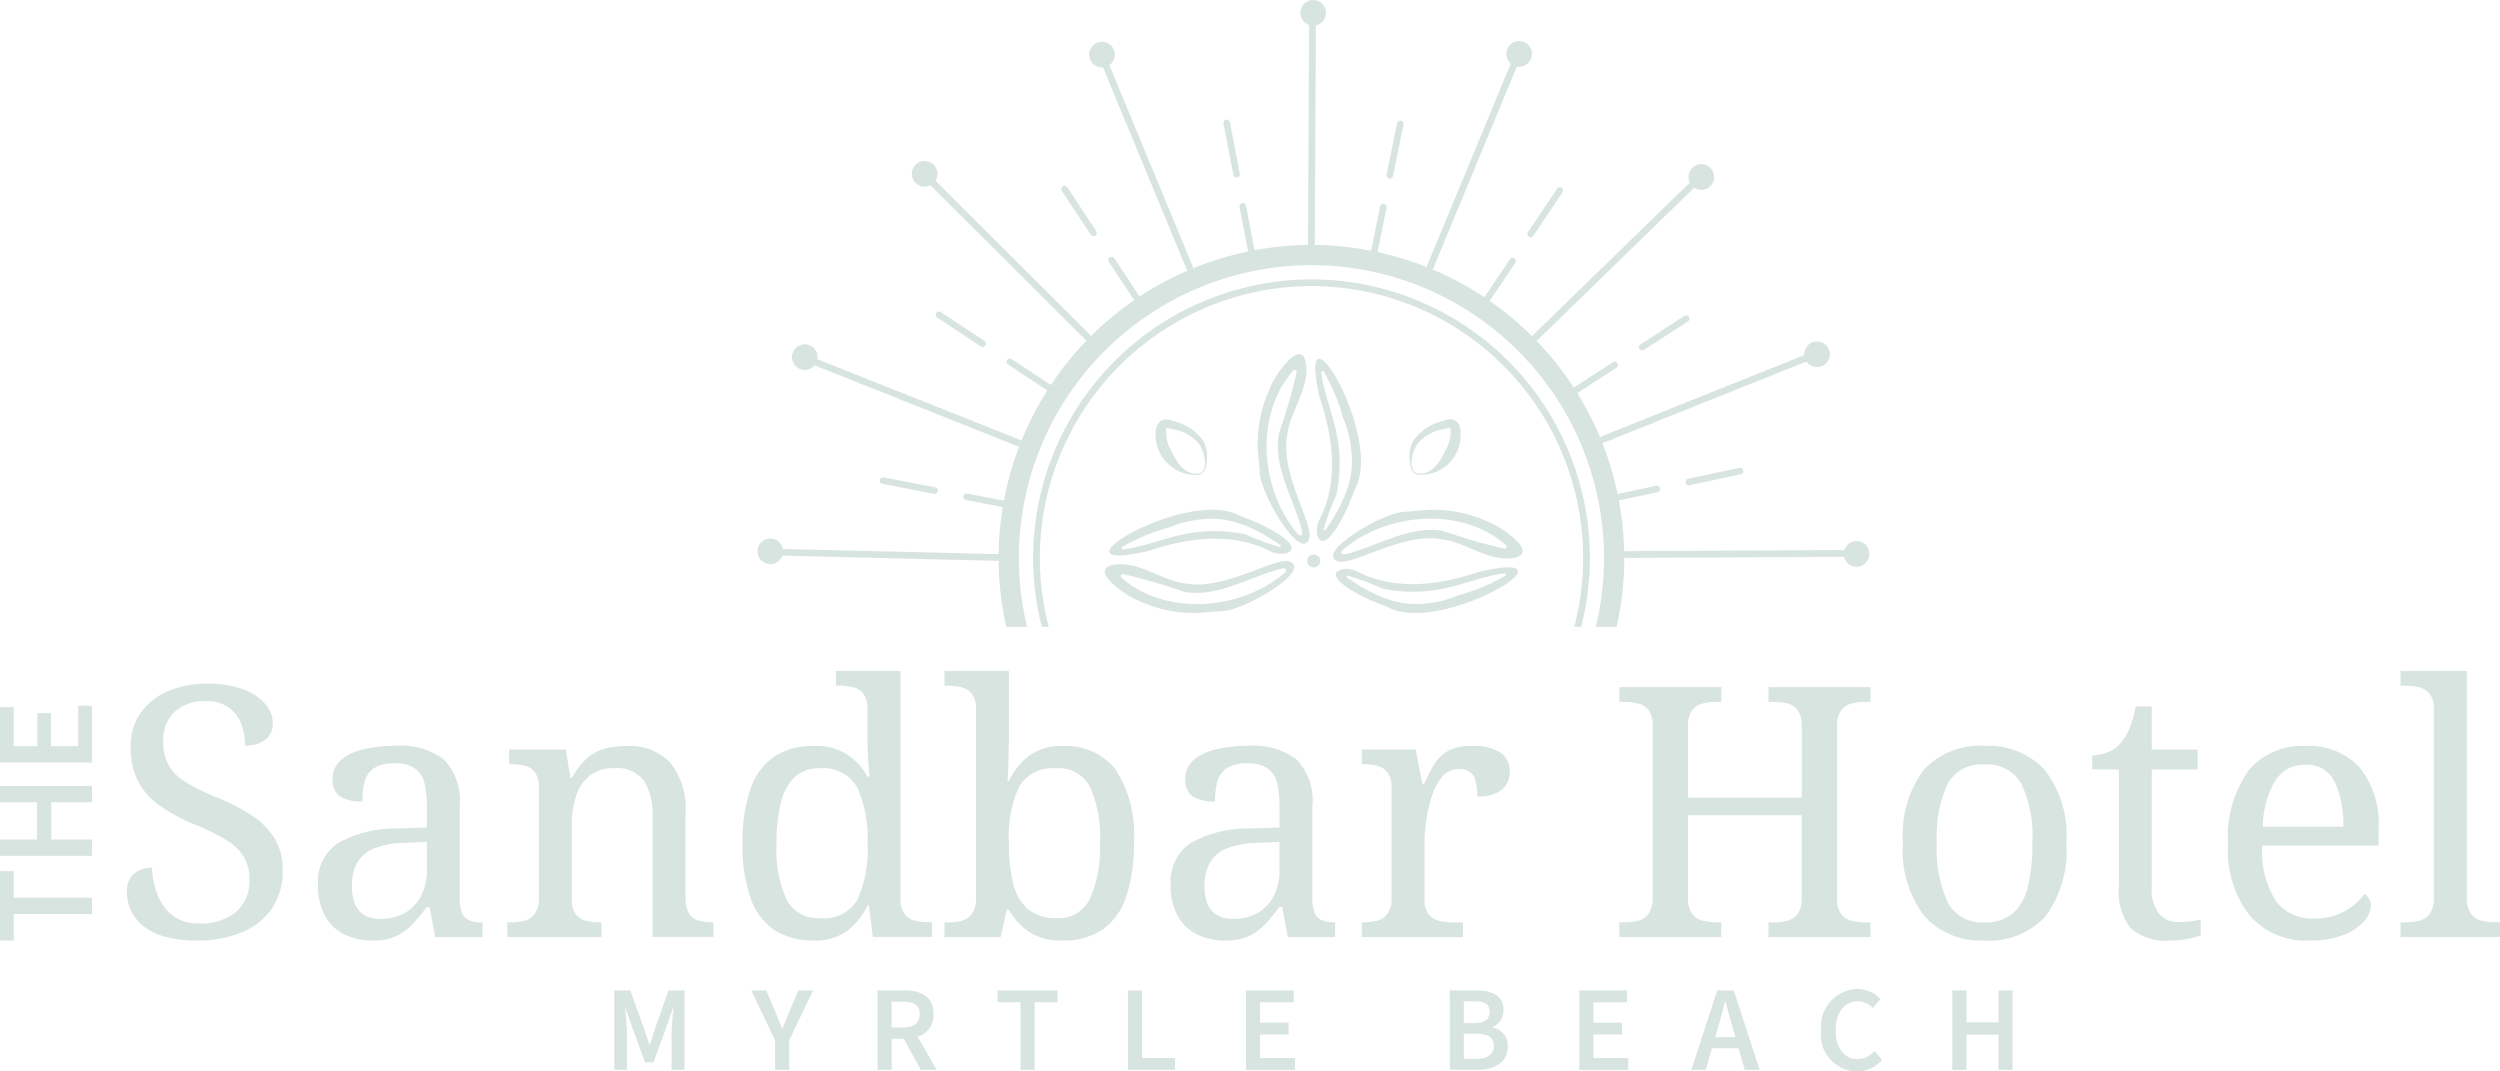 <svg xmlns="http://www.w3.org/2000/svg" width="147.213" height="63.082" viewBox="0 0 147.213 63.082">
  <g id="Group_5431" data-name="Group 5431" transform="translate(701.054 -36.652)">
    <g id="Group_5430" data-name="Group 5430" transform="translate(-693.582 76.165)">
      <path id="Path_19971" data-name="Path 19971" d="M-677.892,154.469a6.96,6.96,0,0,1-1.783-.206,3.659,3.659,0,0,1-1.288-.6,2.536,2.536,0,0,1-.773-.927,2.67,2.67,0,0,1-.258-1.175,1.437,1.437,0,0,1,.175-.721,1.23,1.23,0,0,1,.505-.485,1.7,1.7,0,0,1,.8-.175,5.122,5.122,0,0,0,.33,1.6,2.745,2.745,0,0,0,.886,1.216,2.483,2.483,0,0,0,1.566.464,3.224,3.224,0,0,0,2.164-.67,2.4,2.4,0,0,0,.784-1.928,2.572,2.572,0,0,0-.3-1.288,2.981,2.981,0,0,0-.989-.979,11.4,11.4,0,0,0-1.906-.948,10.413,10.413,0,0,1-2.123-1.154,3.985,3.985,0,0,1-1.257-1.453,4.392,4.392,0,0,1-.412-1.968,3.4,3.4,0,0,1,.587-2.009,3.732,3.732,0,0,1,1.608-1.278,5.772,5.772,0,0,1,2.319-.443,5.846,5.846,0,0,1,2.092.33,3.221,3.221,0,0,1,1.309.855,1.694,1.694,0,0,1,.453,1.123,1.181,1.181,0,0,1-.443,1,1.9,1.9,0,0,1-1.185.34,3.609,3.609,0,0,0-.216-1.237,2.163,2.163,0,0,0-.721-.989,2.186,2.186,0,0,0-1.371-.392,2.557,2.557,0,0,0-1.855.639,2.272,2.272,0,0,0-.66,1.711,2.949,2.949,0,0,0,.3,1.391,2.734,2.734,0,0,0,1,1.01,12.709,12.709,0,0,0,1.9.938,10.95,10.95,0,0,1,2.071,1.082,4.362,4.362,0,0,1,1.309,1.35,3.532,3.532,0,0,1,.453,1.834,3.906,3.906,0,0,1-.619,2.236,3.946,3.946,0,0,1-1.762,1.412A6.732,6.732,0,0,1-677.892,154.469Z" transform="translate(681.994 -138.598)" fill="#d8e4e0"/>
      <path id="Path_19972" data-name="Path 19972" d="M-650.093,160.159a3.652,3.652,0,0,1-1.639-.361,2.617,2.617,0,0,1-1.144-1.092,3.716,3.716,0,0,1-.412-1.845,2.725,2.725,0,0,1,1.165-2.432,6.842,6.842,0,0,1,3.535-.866l1.711-.062v-1.237a6.163,6.163,0,0,0-.124-1.309,1.524,1.524,0,0,0-.536-.9,1.994,1.994,0,0,0-1.257-.33,2.077,2.077,0,0,0-1.2.289,1.364,1.364,0,0,0-.547.793,4.563,4.563,0,0,0-.134,1.165,2.349,2.349,0,0,1-1.309-.3,1.116,1.116,0,0,1-.443-1,1.444,1.444,0,0,1,.505-1.154,3.12,3.12,0,0,1,1.35-.628,8.213,8.213,0,0,1,1.855-.2,4.267,4.267,0,0,1,2.834.8,3.48,3.48,0,0,1,.938,2.762V157.6a2.564,2.564,0,0,0,.124.9.79.79,0,0,0,.412.454,1.769,1.769,0,0,0,.742.134h.062v.866h-2.783l-.33-1.773h-.165a12.6,12.6,0,0,1-.845,1.02,3.113,3.113,0,0,1-.958.7A3.324,3.324,0,0,1-650.093,160.159Zm.474-1.278a2.86,2.86,0,0,0,1.453-.35,2.424,2.424,0,0,0,.948-1,3.217,3.217,0,0,0,.34-1.515v-1.669l-1.319.062a4.913,4.913,0,0,0-1.845.35,1.968,1.968,0,0,0-.958.855,2.864,2.864,0,0,0-.289,1.35,2.651,2.651,0,0,0,.185,1.062,1.34,1.34,0,0,0,.557.639A1.817,1.817,0,0,0-649.619,158.881Z" transform="translate(664.541 -144.288)" fill="#d8e4e0"/>
      <path id="Path_19973" data-name="Path 19973" d="M-624.843,159.953v-.866h.165a3.286,3.286,0,0,0,.855-.1,1.064,1.064,0,0,0,.608-.423,1.657,1.657,0,0,0,.227-.958v-6.431a1.514,1.514,0,0,0-.227-.917,1.049,1.049,0,0,0-.6-.392,3.393,3.393,0,0,0-.824-.093h-.1v-.866h3.339l.268,1.67h.1a4.092,4.092,0,0,1,.917-1.185,2.659,2.659,0,0,1,1.062-.546,5.109,5.109,0,0,1,1.237-.144,3.357,3.357,0,0,1,2.545.958,4.35,4.35,0,0,1,.917,3.081V157.6a1.867,1.867,0,0,0,.2.958.93.93,0,0,0,.546.423,2.86,2.86,0,0,0,.8.1h.1v.866h-3.586v-7.111a3.671,3.671,0,0,0-.5-2.082,1.977,1.977,0,0,0-1.762-.742,2.2,2.2,0,0,0-1.474.464,2.564,2.564,0,0,0-.783,1.227,5.529,5.529,0,0,0-.237,1.649v4.349a1.472,1.472,0,0,0,.227.9,1.048,1.048,0,0,0,.6.392,3.4,3.4,0,0,0,.824.092h.1v.866Z" transform="translate(647.247 -144.288)" fill="#d8e4e0"/>
      <path id="Path_19974" data-name="Path 19974" d="M-585.307,153.319a4.193,4.193,0,0,1-2.3-.6,3.673,3.673,0,0,1-1.422-1.866,9.209,9.209,0,0,1-.484-3.246,9.282,9.282,0,0,1,.484-3.267,3.73,3.73,0,0,1,1.422-1.875,4.137,4.137,0,0,1,2.3-.608,3.434,3.434,0,0,1,1.948.5,3.808,3.808,0,0,1,1.206,1.309h.124q-.062-.515-.093-1.144t-.031-1.123v-1.69a1.465,1.465,0,0,0-.237-.917,1.1,1.1,0,0,0-.618-.392,3.527,3.527,0,0,0-.835-.093h-.165v-.866h3.793v13.4a1.473,1.473,0,0,0,.237.907,1.078,1.078,0,0,0,.618.4,3.527,3.527,0,0,0,.835.092h.165v.866h-3.483l-.227-1.855h-.083a3.982,3.982,0,0,1-1.2,1.5A3.179,3.179,0,0,1-585.307,153.319Zm.35-1.32a2.293,2.293,0,0,0,2.205-1.082,7.079,7.079,0,0,0,.6-3.308,7.257,7.257,0,0,0-.6-3.288,2.279,2.279,0,0,0-2.226-1.144,2.068,2.068,0,0,0-1.463.515,3.034,3.034,0,0,0-.814,1.5,9.787,9.787,0,0,0-.258,2.432,7.137,7.137,0,0,0,.587,3.277A2.056,2.056,0,0,0-584.957,152Z" transform="translate(625.766 -137.448)" fill="#d8e4e0"/>
      <path id="Path_19975" data-name="Path 19975" d="M-552.229,153.319a3.433,3.433,0,0,1-1.948-.5,3.8,3.8,0,0,1-1.206-1.309h-.123l-.371,1.608h-3.3v-.866h.165a3.286,3.286,0,0,0,.855-.1,1.065,1.065,0,0,0,.608-.423,1.66,1.66,0,0,0,.227-.958V139.715a1.465,1.465,0,0,0-.237-.917,1.1,1.1,0,0,0-.618-.392,3.527,3.527,0,0,0-.835-.093h-.165v-.866h3.792v3.792q0,.35-.01.9t-.031,1.051q-.021.506-.041.732h.082a4.171,4.171,0,0,1,1.216-1.5,3.146,3.146,0,0,1,1.938-.557,3.742,3.742,0,0,1,3.122,1.371,7,7,0,0,1,1.082,4.338,9.308,9.308,0,0,1-.485,3.257,3.728,3.728,0,0,1-1.422,1.886A4.137,4.137,0,0,1-552.229,153.319Zm-.33-1.32a2.023,2.023,0,0,0,1.948-1.144,7.421,7.421,0,0,0,.588-3.308,7.126,7.126,0,0,0-.588-3.287,2.06,2.06,0,0,0-1.968-1.082,2.293,2.293,0,0,0-2.205,1.082,7.074,7.074,0,0,0-.6,3.308,9.69,9.69,0,0,0,.258,2.412,2.811,2.811,0,0,0,.876,1.5A2.559,2.559,0,0,0-552.559,152Z" transform="translate(607.321 -137.448)" fill="#d8e4e0"/>
      <path id="Path_19976" data-name="Path 19976" d="M-522.015,160.159a3.652,3.652,0,0,1-1.639-.361,2.617,2.617,0,0,1-1.144-1.092,3.716,3.716,0,0,1-.412-1.845,2.725,2.725,0,0,1,1.165-2.432,6.842,6.842,0,0,1,3.535-.866l1.711-.062v-1.237a6.163,6.163,0,0,0-.124-1.309,1.524,1.524,0,0,0-.536-.9,1.994,1.994,0,0,0-1.257-.33,2.077,2.077,0,0,0-1.2.289,1.363,1.363,0,0,0-.546.793,4.564,4.564,0,0,0-.134,1.165,2.349,2.349,0,0,1-1.309-.3,1.116,1.116,0,0,1-.443-1,1.445,1.445,0,0,1,.505-1.154,3.121,3.121,0,0,1,1.35-.628,8.214,8.214,0,0,1,1.855-.2,4.267,4.267,0,0,1,2.834.8,3.48,3.48,0,0,1,.938,2.762V157.6a2.563,2.563,0,0,0,.124.9.79.79,0,0,0,.412.454,1.77,1.77,0,0,0,.742.134h.062v.866h-2.783l-.33-1.773h-.165a12.587,12.587,0,0,1-.845,1.02,3.109,3.109,0,0,1-.958.7A3.324,3.324,0,0,1-522.015,160.159Zm.474-1.278a2.859,2.859,0,0,0,1.453-.35,2.424,2.424,0,0,0,.948-1,3.218,3.218,0,0,0,.34-1.515v-1.669l-1.319.062a4.913,4.913,0,0,0-1.845.35,1.968,1.968,0,0,0-.958.855,2.863,2.863,0,0,0-.289,1.35,2.643,2.643,0,0,0,.186,1.062,1.337,1.337,0,0,0,.556.639A1.817,1.817,0,0,0-521.541,158.881Z" transform="translate(586.671 -144.288)" fill="#d8e4e0"/>
      <path id="Path_19977" data-name="Path 19977" d="M-496.5,159.953v-.866h.062a3.286,3.286,0,0,0,.855-.1,1.065,1.065,0,0,0,.608-.423,1.66,1.66,0,0,0,.227-.958v-6.431a1.468,1.468,0,0,0-.237-.917,1.1,1.1,0,0,0-.619-.392,3.525,3.525,0,0,0-.835-.093h-.062v-.866h3.174l.392,2.04h.1a9.7,9.7,0,0,1,.577-1.133,2.286,2.286,0,0,1,.824-.814,2.844,2.844,0,0,1,1.422-.3,2.9,2.9,0,0,1,1.68.392,1.29,1.29,0,0,1,.547,1.113,1.373,1.373,0,0,1-.443,1.051,2.135,2.135,0,0,1-1.474.412,3.4,3.4,0,0,0-.1-.928.917.917,0,0,0-.34-.515,1.122,1.122,0,0,0-.649-.165,1.23,1.23,0,0,0-.969.454,3.294,3.294,0,0,0-.618,1.154,8.362,8.362,0,0,0-.33,1.453,10.006,10.006,0,0,0-.1,1.35v3.236a1.425,1.425,0,0,0,.237.9,1.1,1.1,0,0,0,.619.392,3.523,3.523,0,0,0,.835.092h.577v.866Z" transform="translate(569.218 -144.288)" fill="#d8e4e0"/>
      <path id="Path_19978" data-name="Path 19978" d="M-457.806,154.583v-.866h.268a3.286,3.286,0,0,0,.855-.1,1.065,1.065,0,0,0,.608-.423,1.659,1.659,0,0,0,.227-.958v-10.1a1.468,1.468,0,0,0-.237-.917,1.1,1.1,0,0,0-.618-.392,3.531,3.531,0,0,0-.835-.093h-.268v-.866h6v.866h-.268a3.33,3.33,0,0,0-.845.1,1.083,1.083,0,0,0-.619.412,1.65,1.65,0,0,0-.227.969v4.164h6.7v-4.164a1.653,1.653,0,0,0-.227-.969,1.083,1.083,0,0,0-.608-.412,3.3,3.3,0,0,0-.855-.1h-.268v-.866h6v.866h-.268a3.33,3.33,0,0,0-.845.1,1.085,1.085,0,0,0-.619.412,1.65,1.65,0,0,0-.227.969v10.12a1.422,1.422,0,0,0,.237.9,1.1,1.1,0,0,0,.618.392,3.523,3.523,0,0,0,.835.093h.268v.866h-6v-.866h.268a3.286,3.286,0,0,0,.855-.1,1.065,1.065,0,0,0,.608-.423,1.659,1.659,0,0,0,.227-.958V147.41h-6.7v4.823a1.657,1.657,0,0,0,.227.958,1.065,1.065,0,0,0,.619.423,3.313,3.313,0,0,0,.845.1h.268v.866Z" transform="translate(545.69 -138.918)" fill="#d8e4e0"/>
      <path id="Path_19979" data-name="Path 19979" d="M-410.436,160.159a4.473,4.473,0,0,1-3.5-1.422,6.314,6.314,0,0,1-1.278-4.329,6.416,6.416,0,0,1,1.226-4.3,4.532,4.532,0,0,1,3.617-1.412,4.489,4.489,0,0,1,3.5,1.412,6.238,6.238,0,0,1,1.278,4.3,6.5,6.5,0,0,1-1.227,4.329A4.516,4.516,0,0,1-410.436,160.159Zm.041-1.072a2.46,2.46,0,0,0,1.649-.525,2.959,2.959,0,0,0,.886-1.577,10.6,10.6,0,0,0,.268-2.576,7.359,7.359,0,0,0-.639-3.463,2.29,2.29,0,0,0-2.185-1.154,2.268,2.268,0,0,0-2.175,1.154,7.46,7.46,0,0,0-.628,3.463,7.551,7.551,0,0,0,.639,3.494A2.275,2.275,0,0,0-410.4,159.087Z" transform="translate(519.797 -144.288)" fill="#d8e4e0"/>
      <path id="Path_19980" data-name="Path 19980" d="M-382.219,156.547a3.121,3.121,0,0,1-2.278-.711,3.462,3.462,0,0,1-.711-2.484v-6.884h-1.566v-.824a2.589,2.589,0,0,0,.824-.154,1.907,1.907,0,0,0,.783-.5,3.017,3.017,0,0,0,.577-.907,6.4,6.4,0,0,0,.371-1.319h.948v2.535h2.7v1.175h-2.7v6.946a2.307,2.307,0,0,0,.433,1.546,1.434,1.434,0,0,0,1.134.495,5.174,5.174,0,0,0,.68-.041q.309-.041.639-.1v.907a3.675,3.675,0,0,1-.8.227A5.434,5.434,0,0,1-382.219,156.547Z" transform="translate(502.504 -140.676)" fill="#d8e4e0"/>
      <path id="Path_19981" data-name="Path 19981" d="M-361.593,160.159a4.375,4.375,0,0,1-3.514-1.484,6.218,6.218,0,0,1-1.268-4.164,6.756,6.756,0,0,1,1.2-4.349,4.118,4.118,0,0,1,3.38-1.463,4.072,4.072,0,0,1,3.143,1.237,5.264,5.264,0,0,1,1.144,3.69v.948h-6.864a5.634,5.634,0,0,0,.815,3.267,2.657,2.657,0,0,0,2.256,1.02,3.535,3.535,0,0,0,1.824-.443,3.37,3.37,0,0,0,1.123-1,.644.644,0,0,1,.268.248.8.8,0,0,1,.123.454,1.435,1.435,0,0,1-.392.886,3.064,3.064,0,0,1-1.2.814A5.268,5.268,0,0,1-361.593,160.159Zm2-6.7a5.911,5.911,0,0,0-.5-2.649,1.791,1.791,0,0,0-1.742-1,2,2,0,0,0-1.762.938,5.452,5.452,0,0,0-.731,2.71Z" transform="translate(490.101 -144.288)" fill="#d8e4e0"/>
      <path id="Path_19982" data-name="Path 19982" d="M-340.454,153.112v-.866h.268a3.284,3.284,0,0,0,.855-.1,1.065,1.065,0,0,0,.608-.423,1.66,1.66,0,0,0,.227-.958V139.715a1.464,1.464,0,0,0-.237-.917,1.1,1.1,0,0,0-.619-.392,3.522,3.522,0,0,0-.835-.093h-.268v-.866h3.9v13.315a1.656,1.656,0,0,0,.227.958,1.065,1.065,0,0,0,.618.423,3.318,3.318,0,0,0,.845.1h.268v.866Z" transform="translate(474.342 -137.448)" fill="#d8e4e0"/>
    </g>
    <path id="Path_19983" data-name="Path 19983" d="M-608.776,185.293h.938l.826,2.284c.1.3.2.612.3.918h.029c.1-.306.191-.62.294-.918l.809-2.284h.938v4.675h-.76v-2.139c0-.432.066-1.054.106-1.487h-.029l-.378,1.087-.769,2.1h-.492l-.772-2.1-.372-1.087h-.028c.04.433.105,1.055.105,1.487v2.139h-.746Zm9.468,2.936-1.407-2.936h.887l.509,1.195c.137.347.268.672.416,1.028h.029c.147-.356.294-.681.43-1.028l.509-1.195h.864l-1.407,2.936v1.739h-.829Zm7.575-.089h-.713v1.827h-.829v-4.675h1.575c.972,0,1.721.343,1.721,1.387a1.317,1.317,0,0,1-.935,1.34l1.118,1.948h-.932Zm-.052-.663c.641,0,.989-.266.989-.8s-.349-.723-.989-.723h-.661v1.521Zm6.933-1.487h-1.35v-.7h3.529v.7h-1.35v3.977h-.829Zm6.321-.7h.829v3.977h1.942v.7h-2.771Zm6.95,0h2.813v.7h-1.984v1.2h1.681v.7h-1.681v1.384h2.056v.7h-2.885Zm12,0h1.5c.96,0,1.667.294,1.667,1.152a1.05,1.05,0,0,1-.649,1.012v.029a1.07,1.07,0,0,1,.9,1.109c0,.935-.766,1.372-1.8,1.372h-1.615Zm1.421,1.93c.652,0,.929-.254.929-.661,0-.452-.306-.623-.912-.623h-.609v1.284Zm.109,2.1c.686,0,1.069-.246,1.069-.772,0-.492-.372-.706-1.069-.706h-.7v1.478Zm6.1-4.028h2.813v.7h-1.984v1.2h1.681v.7h-1.681v1.384h2.056v.7h-2.885Zm8.122,0h.972l1.524,4.675h-.878l-.362-1.267h-1.568l-.365,1.267h-.846Zm1.07,2.757-.163-.57c-.149-.495-.286-1.028-.423-1.541h-.029c-.129.517-.266,1.046-.415,1.541l-.165.57Zm5.048-.4a2.2,2.2,0,0,1,2.142-2.439,1.858,1.858,0,0,1,1.347.592l-.443.534a1.222,1.222,0,0,0-.886-.406c-.761,0-1.307.643-1.307,1.693,0,1.066.5,1.713,1.287,1.713a1.315,1.315,0,0,0,1-.481l.443.521a1.865,1.865,0,0,1-1.473.681A2.14,2.14,0,0,1-537.714,187.646Zm7.725-2.353h.829v1.878h1.89v-1.878h.829v4.675h-.829v-2.073h-1.89v2.073h-.829Z" transform="translate(-56.104 -90.32)" fill="#d8e4e0"/>
    <path id="Path_19984" data-name="Path 19984" d="M-701.054,146v-3.261h.809v2.3h1.388v-1.949h.809v1.949h1.6v-2.383h.808V146Zm0,5.493v-.961h2.177v-2.19h-2.177v-.961h5.418v.961h-2.4v2.19h2.4v.961Zm.809,3.43v1.564h-.809v-4.089h.809v1.564h4.609v.961Z" transform="translate(0 -64.447)" fill="#d8e4e0"/>
    <path id="Path_19985" data-name="Path 19985" d="M-532.626,73.444a18.446,18.446,0,0,0-18.423,18.423,18.316,18.316,0,0,0,.453,4.068h1.223a17.144,17.144,0,0,1-.485-4.068,17.251,17.251,0,0,1,17.232-17.232A17.25,17.25,0,0,1-515.4,91.867a17.141,17.141,0,0,1-.485,4.068h1.224a18.319,18.319,0,0,0,.453-4.068,18.443,18.443,0,0,0-18.419-18.423" transform="translate(-91.201 -22.369)" fill="#d8e4e0"/>
    <path id="Path_19986" data-name="Path 19986" d="M-529.477,78.622a16.41,16.41,0,0,0-16.393,16.394,16.357,16.357,0,0,0,.512,4.068h.409a15.962,15.962,0,0,1-.524-4.068,16.012,16.012,0,0,1,16-16,16.011,16.011,0,0,1,15.992,16,15.962,15.962,0,0,1-.524,4.068h.409a16.357,16.357,0,0,0,.512-4.068,16.409,16.409,0,0,0-16.39-16.394" transform="translate(-94.349 -25.517)" fill="#d8e4e0"/>
    <path id="Path_19987" data-name="Path 19987" d="M-515.559,62.961a.193.193,0,0,1-.189-.156l-.584-3.027a.193.193,0,0,1,.153-.225.194.194,0,0,1,.226.152l.584,3.027a.193.193,0,0,1-.153.225.2.2,0,0,1-.037,0m-.949-4.918a.193.193,0,0,1-.189-.156l-.583-3.027a.193.193,0,0,1,.153-.226.2.2,0,0,1,.226.153l.584,3.027a.192.192,0,0,1-.153.225.2.2,0,0,1-.037,0" transform="translate(-111.73 -10.932)" fill="#d8e4e0"/>
    <path id="Path_19988" data-name="Path 19988" d="M-495.128,63.077a.216.216,0,0,1-.039,0,.193.193,0,0,1-.151-.227l.614-3.02a.194.194,0,0,1,.227-.151.193.193,0,0,1,.151.227l-.614,3.02a.193.193,0,0,1-.189.154m1-4.908a.186.186,0,0,1-.039,0,.193.193,0,0,1-.151-.227l.614-3.02a.194.194,0,0,1,.227-.151.193.193,0,0,1,.151.227l-.614,3.021a.193.193,0,0,1-.189.154" transform="translate(-125.083 -11.012)" fill="#d8e4e0"/>
    <path id="Path_19989" data-name="Path 19989" d="M-478.53,71.878a.192.192,0,0,1-.107-.033.193.193,0,0,1-.053-.267l1.715-2.561a.192.192,0,0,1,.267-.053.192.192,0,0,1,.053.267l-1.715,2.561a.192.192,0,0,1-.16.085m2.788-4.161a.2.2,0,0,1-.107-.033.192.192,0,0,1-.053-.267l1.716-2.561a.191.191,0,0,1,.267-.053.192.192,0,0,1,.053.267l-1.715,2.561a.192.192,0,0,1-.16.085" transform="translate(-135.175 -17.096)" fill="#d8e4e0"/>
    <path id="Path_19990" data-name="Path 19990" d="M-465.4,88.817a.192.192,0,0,1-.161-.088.192.192,0,0,1,.057-.266l2.586-1.676a.193.193,0,0,1,.267.057.193.193,0,0,1-.057.266l-2.587,1.676a.192.192,0,0,1-.1.031m4.2-2.723a.193.193,0,0,1-.162-.088.193.193,0,0,1,.057-.266l2.587-1.676a.193.193,0,0,1,.266.057.192.192,0,0,1-.057.266l-2.587,1.676a.194.194,0,0,1-.1.031" transform="translate(-143.159 -28.807)" fill="#d8e4e0"/>
    <path id="Path_19991" data-name="Path 19991" d="M-460.149,109.009a.193.193,0,0,1-.194-.152.193.193,0,0,1,.148-.229l3.013-.646a.2.2,0,0,1,.229.148.193.193,0,0,1-.148.229l-3.014.646a.181.181,0,0,1-.035,0m4.9-1.05a.193.193,0,0,1-.194-.152.193.193,0,0,1,.148-.229l3.013-.646a.2.2,0,0,1,.229.148.193.193,0,0,1-.149.229l-3.013.646-.035,0" transform="translate(-146.347 -42.728)" fill="#d8e4e0"/>
    <path id="Path_19992" data-name="Path 19992" d="M-536.972,71.711a.193.193,0,0,1-.161-.086l-1.7-2.57a.193.193,0,0,1,.054-.267.193.193,0,0,1,.267.054l1.7,2.57a.193.193,0,0,1-.054.267.194.194,0,0,1-.107.032m-2.766-4.175a.193.193,0,0,1-.161-.086l-1.7-2.569a.193.193,0,0,1,.054-.267.193.193,0,0,1,.267.054l1.7,2.569a.193.193,0,0,1-.054.267.194.194,0,0,1-.107.032" transform="translate(-96.926 -16.981)" fill="#d8e4e0"/>
    <path id="Path_19993" data-name="Path 19993" d="M-553.564,88.3a.2.2,0,0,1-.107-.032l-2.569-1.7a.193.193,0,0,1-.054-.267.194.194,0,0,1,.267-.054l2.569,1.7a.192.192,0,0,1,.054.267.192.192,0,0,1-.16.086m-4.175-2.767a.194.194,0,0,1-.107-.032l-2.569-1.7a.192.192,0,0,1-.054-.267.193.193,0,0,1,.267-.054l2.57,1.7a.193.193,0,0,1,.054.267.194.194,0,0,1-.161.086" transform="translate(-85.455 -28.451)" fill="#d8e4e0"/>
    <path id="Path_19994" data-name="Path 19994" d="M-560.748,110.267a.238.238,0,0,1-.037,0l-3.026-.586a.193.193,0,0,1-.153-.225.193.193,0,0,1,.226-.152l3.026.585a.193.193,0,0,1,.153.226.192.192,0,0,1-.189.156m-4.917-.952a.234.234,0,0,1-.037,0l-3.026-.586a.193.193,0,0,1-.153-.226.194.194,0,0,1,.226-.153l3.026.586a.193.193,0,0,1,.153.226.193.193,0,0,1-.189.156" transform="translate(-80.358 -43.588)" fill="#d8e4e0"/>
    <path id="Path_19995" data-name="Path 19995" d="M-530.565,57.691a.2.2,0,0,1-.183-.123l-5.095-12.308a.2.2,0,0,1,.107-.26.2.2,0,0,1,.26.107l5.095,12.308a.2.2,0,0,1-.107.26.194.194,0,0,1-.076.015" transform="translate(-100.437 -5.067)" fill="#d8e4e0"/>
    <path id="Path_19996" data-name="Path 19996" d="M-537.06,44.345a.754.754,0,0,1-.276-1.03.754.754,0,0,1,1.03-.276.754.754,0,0,1,.276,1.03.754.754,0,0,1-1.03.276" transform="translate(-99.477 -3.822)" fill="#d8e4e0"/>
    <path id="Path_19997" data-name="Path 19997" d="M-504.375,52.431h0a.2.2,0,0,1-.2-.2l.069-13.321a.2.2,0,0,1,.2-.2h0a.2.2,0,0,1,.2.2l-.068,13.321a.2.2,0,0,1-.2.2" transform="translate(-119.458 -1.253)" fill="#d8e4e0"/>
    <path id="Path_19998" data-name="Path 19998" d="M-505.566,37.862a.754.754,0,0,1,.144-1.056.754.754,0,0,1,1.056.144.754.754,0,0,1-.144,1.056.754.754,0,0,1-1.057-.144" transform="translate(-118.761)" fill="#d8e4e0"/>
    <path id="Path_19999" data-name="Path 19999" d="M-552.638,72.584a.2.2,0,0,1-.14-.058l-9.437-9.4a.2.2,0,0,1,0-.281.2.2,0,0,1,.281,0l9.436,9.4a.2.2,0,0,1,0,.281.2.2,0,0,1-.141.058" transform="translate(-84.377 -15.888)" fill="#d8e4e0"/>
    <path id="Path_20000" data-name="Path 20000" d="M-563.423,62.348a.754.754,0,0,1-.651-.845.754.754,0,0,1,.844-.651.754.754,0,0,1,.651.845.754.754,0,0,1-.845.651" transform="translate(-83.278 -14.71)" fill="#d8e4e0"/>
    <path id="Path_20001" data-name="Path 20001" d="M-567.535,95.443a.2.2,0,0,1-.073-.014L-579.984,90.5a.2.2,0,0,1-.111-.258.2.2,0,0,1,.258-.111l12.376,4.929a.2.2,0,0,1,.111.258.2.2,0,0,1-.185.125" transform="translate(-73.533 -32.506)" fill="#d8e4e0"/>
    <path id="Path_20002" data-name="Path 20002" d="M-581.131,89.853a.754.754,0,0,1-.931-.52.754.754,0,0,1,.52-.931.754.754,0,0,1,.931.52.754.754,0,0,1-.52.931" transform="translate(-72.328 -31.446)" fill="#d8e4e0"/>
    <path id="Path_20003" data-name="Path 20003" d="M-486.512,57.509a.192.192,0,0,1-.076-.015.2.2,0,0,1-.107-.26l5.1-12.306a.2.2,0,0,1,.26-.107.2.2,0,0,1,.107.259l-5.1,12.306a.2.2,0,0,1-.183.123" transform="translate(-130.318 -4.957)" fill="#d8e4e0"/>
    <path id="Path_20004" data-name="Path 20004" d="M-474.757,43.778a.754.754,0,0,1,.533-.924.754.754,0,0,1,.924.533.754.754,0,0,1-.533.924.754.754,0,0,1-.924-.533" transform="translate(-137.57 -3.756)" fill="#d8e4e0"/>
    <path id="Path_20005" data-name="Path 20005" d="M-470.687,72.8a.2.2,0,0,1-.142-.06.2.2,0,0,1,0-.281l9.548-9.29a.2.2,0,0,1,.281,0,.2.2,0,0,1,0,.281l-9.548,9.29a.2.2,0,0,1-.138.056" transform="translate(-139.94 -16.087)" fill="#d8e4e0"/>
    <path id="Path_20006" data-name="Path 20006" d="M-447.412,61.957a.754.754,0,0,1,.855-.638.754.754,0,0,1,.638.855.754.754,0,0,1-.855.638.754.754,0,0,1-.638-.855" transform="translate(-154.206 -14.992)" fill="#d8e4e0"/>
    <path id="Path_20007" data-name="Path 20007" d="M-460.6,94.863a.2.2,0,0,1-.184-.125.2.2,0,0,1,.111-.258l12.368-4.95a.2.2,0,0,1,.258.111.2.2,0,0,1-.111.258l-12.368,4.95a.2.2,0,0,1-.074.015" transform="translate(-146.07 -32.14)" fill="#d8e4e0"/>
    <path id="Path_20008" data-name="Path 20008" d="M-429.933,88.315a.754.754,0,0,1,1.033-.264.754.754,0,0,1,.264,1.033.754.754,0,0,1-1.033.264.754.754,0,0,1-.264-1.033" transform="translate(-164.774 -31.186)" fill="#d8e4e0"/>
    <path id="Path_20009" data-name="Path 20009" d="M-443.792,119.671h0l-13.321.067a.2.2,0,0,1-.2-.2c0-.11.093-.219.2-.2l13.321-.067a.2.2,0,0,1,.2.2.2.2,0,0,1-.2.2" transform="translate(-148.19 -50.233)" fill="#d8e4e0"/>
    <path id="Path_20010" data-name="Path 20010" d="M-423.813,118.1a.754.754,0,0,1,1.058.134.754.754,0,0,1-.134,1.058.754.754,0,0,1-1.058-.133.754.754,0,0,1,.134-1.058" transform="translate(-168.382 -49.426)" fill="#d8e4e0"/>
    <path id="Path_20011" data-name="Path 20011" d="M-571.684,119.794h0l-13.318-.32a.2.2,0,0,1-.194-.2.211.211,0,0,1,.2-.194l13.318.32a.2.2,0,0,1,.194.2.2.2,0,0,1-.2.194" transform="translate(-70.438 -50.114)" fill="#d8e4e0"/>
    <path id="Path_20012" data-name="Path 20012" d="M-586.06,118.915a.754.754,0,0,1-1.054-.164.755.755,0,0,1,.164-1.054.755.755,0,0,1,1.054.164.754.754,0,0,1-.164,1.054" transform="translate(-69.186 -49.186)" fill="#d8e4e0"/>
    <path id="Path_20013" data-name="Path 20013" d="M-512.129,95.221a7.692,7.692,0,0,1,.706-3.325c.262-.757,1.96-3.25,2.159-1.309.093,1.457-.974,2.662-1.131,4.063-.417,2.2,1.55,5.226,1.308,6.043-.446,1.508-2.9-2.6-2.926-3.9-.007-.295-.123-1.363-.116-1.568m2.085-4.385c-2.312,2.606-1.93,7.083.312,9.649a.133.133,0,0,0,.231-.115c-.374-1.789-1.745-3.793-1.386-5.82a35.767,35.767,0,0,0,1.051-3.617.12.12,0,0,0-.208-.1" transform="translate(-114.864 -32.352)" fill="#d8e4e0"/>
    <path id="Path_20014" data-name="Path 20014" d="M-503.228,92.811c-1.43-6.248,3.676,2.072,2.144,5.285-.04.083-.24.569-.272.656-.345.958-1.589,3.385-2,2.211a1.441,1.441,0,0,1,.181-1.058c1.081-2.264.725-4.792-.056-7.094m.356,7.8c1.626-2.352,1.739-3.78,1.388-5.462a5.829,5.829,0,0,0-.361-1.118,11,11,0,0,0-1.149-2.743.077.077,0,0,0-.133.061c.194,1.47.861,2.852,1.017,4.325a8.641,8.641,0,0,1-.134,2.9,15.336,15.336,0,0,0-.743,2,.064.064,0,0,0,.116.042" transform="translate(-120.12 -32.767)" fill="#d8e4e0"/>
    <path id="Path_20015" data-name="Path 20015" d="M-495,113.227a7.692,7.692,0,0,1,3.325.706c.757.262,3.25,1.96,1.309,2.159-1.457.093-2.662-.974-4.063-1.131-2.2-.417-5.226,1.55-6.043,1.308-1.508-.446,2.6-2.9,3.9-2.926.295-.007,1.363-.123,1.568-.116m4.385,2.085c-2.606-2.312-7.083-1.93-9.649.312a.133.133,0,0,0,.115.231c1.789-.374,3.793-1.745,5.82-1.386a35.768,35.768,0,0,0,3.617,1.051.12.12,0,0,0,.1-.208" transform="translate(-121.754 -46.556)" fill="#d8e4e0"/>
    <path id="Path_20016" data-name="Path 20016" d="M-491.925,122.128c6.248-1.43-2.072,3.676-5.285,2.144-.084-.04-.569-.24-.656-.272-.958-.345-3.385-1.589-2.211-2a1.441,1.441,0,0,1,1.058.181c2.264,1.081,4.792.725,7.094-.056m-7.8.356c2.352,1.626,3.78,1.739,5.462,1.388a5.818,5.818,0,0,0,1.118-.361,11,11,0,0,0,2.743-1.149.077.077,0,0,0-.061-.133c-1.47.194-2.852.861-4.325,1.017a8.641,8.641,0,0,1-2.9-.134,15.331,15.331,0,0,0-2-.743.064.064,0,0,0-.042.116" transform="translate(-122.001 -51.813)" fill="#d8e4e0"/>
    <path id="Path_20017" data-name="Path 20017" d="M-529.734,123.981a7.692,7.692,0,0,1-3.325-.706c-.757-.262-3.25-1.96-1.309-2.159,1.457-.093,2.662.974,4.063,1.131,2.2.417,5.226-1.55,6.043-1.308,1.508.446-2.6,2.9-3.9,2.926-.295.007-1.363.123-1.568.116m-4.385-2.085c2.606,2.312,7.083,1.93,9.649-.312a.133.133,0,0,0-.115-.231c-1.789.374-3.793,1.745-5.82,1.386a35.768,35.768,0,0,0-3.617-1.051.12.12,0,0,0-.1.208" transform="translate(-100.903 -51.233)" fill="#d8e4e0"/>
    <path id="Path_20018" data-name="Path 20018" d="M-532.143,115.66c-6.248,1.43,2.072-3.676,5.285-2.144.083.04.569.24.656.272.958.345,3.385,1.589,2.211,2a1.441,1.441,0,0,1-1.058-.181c-2.264-1.081-4.792-.725-7.094.056m7.8-.356c-2.352-1.626-3.78-1.739-5.462-1.388a5.817,5.817,0,0,0-1.118.361,11,11,0,0,0-2.743,1.149.077.077,0,0,0,.061.133c1.47-.194,2.852-.861,4.324-1.017a8.643,8.643,0,0,1,2.9.134,15.336,15.336,0,0,0,2,.743.064.064,0,0,0,.042-.116" transform="translate(-101.319 -46.556)" fill="#d8e4e0"/>
    <path id="Path_20019" data-name="Path 20019" d="M-488.73,102.908c-.46-.015-.566-.486-.585-.862a1.871,1.871,0,0,1,.212-1.145,2.972,2.972,0,0,1,1.417-1.073c.187-.044.336-.1.54-.161a.71.71,0,0,1,.428,0,.633.633,0,0,1,.339.347,2.342,2.342,0,0,1-2.352,2.891m0-.063c.764,0,1.192-.693,1.482-1.3a2.246,2.246,0,0,0,.33-1.389c-.094-.034-.24.033-.385.059a2.526,2.526,0,0,0-1.54.855c-.3.381-.684,1.734.113,1.771" transform="translate(-128.728 -38.293)" fill="#d8e4e0"/>
    <path id="Path_20020" data-name="Path 20020" d="M-525.035,102.848c.8-.036.412-1.391.112-1.771a2.526,2.526,0,0,0-1.54-.855c-.145-.025-.292-.094-.385-.059a2.246,2.246,0,0,0,.33,1.389c.29.6.718,1.294,1.482,1.3m0,.063a2.366,2.366,0,0,1-2.431-2.2c-.027-.335,0-.864.418-1.035.356-.113.648.1.968.158a2.97,2.97,0,0,1,1.417,1.073,1.871,1.871,0,0,1,.212,1.145c-.019.375-.124.847-.585.861" transform="translate(-105.536 -38.296)" fill="#d8e4e0"/>
    <path id="Path_20021" data-name="Path 20021" d="M-504.69,120.319a.383.383,0,0,1,.388-.379.384.384,0,0,1,.379.388.383.383,0,0,1-.388.379.383.383,0,0,1-.379-.388" transform="translate(-119.387 -50.638)" fill="#d8e4e0"/>
  </g>
</svg>
